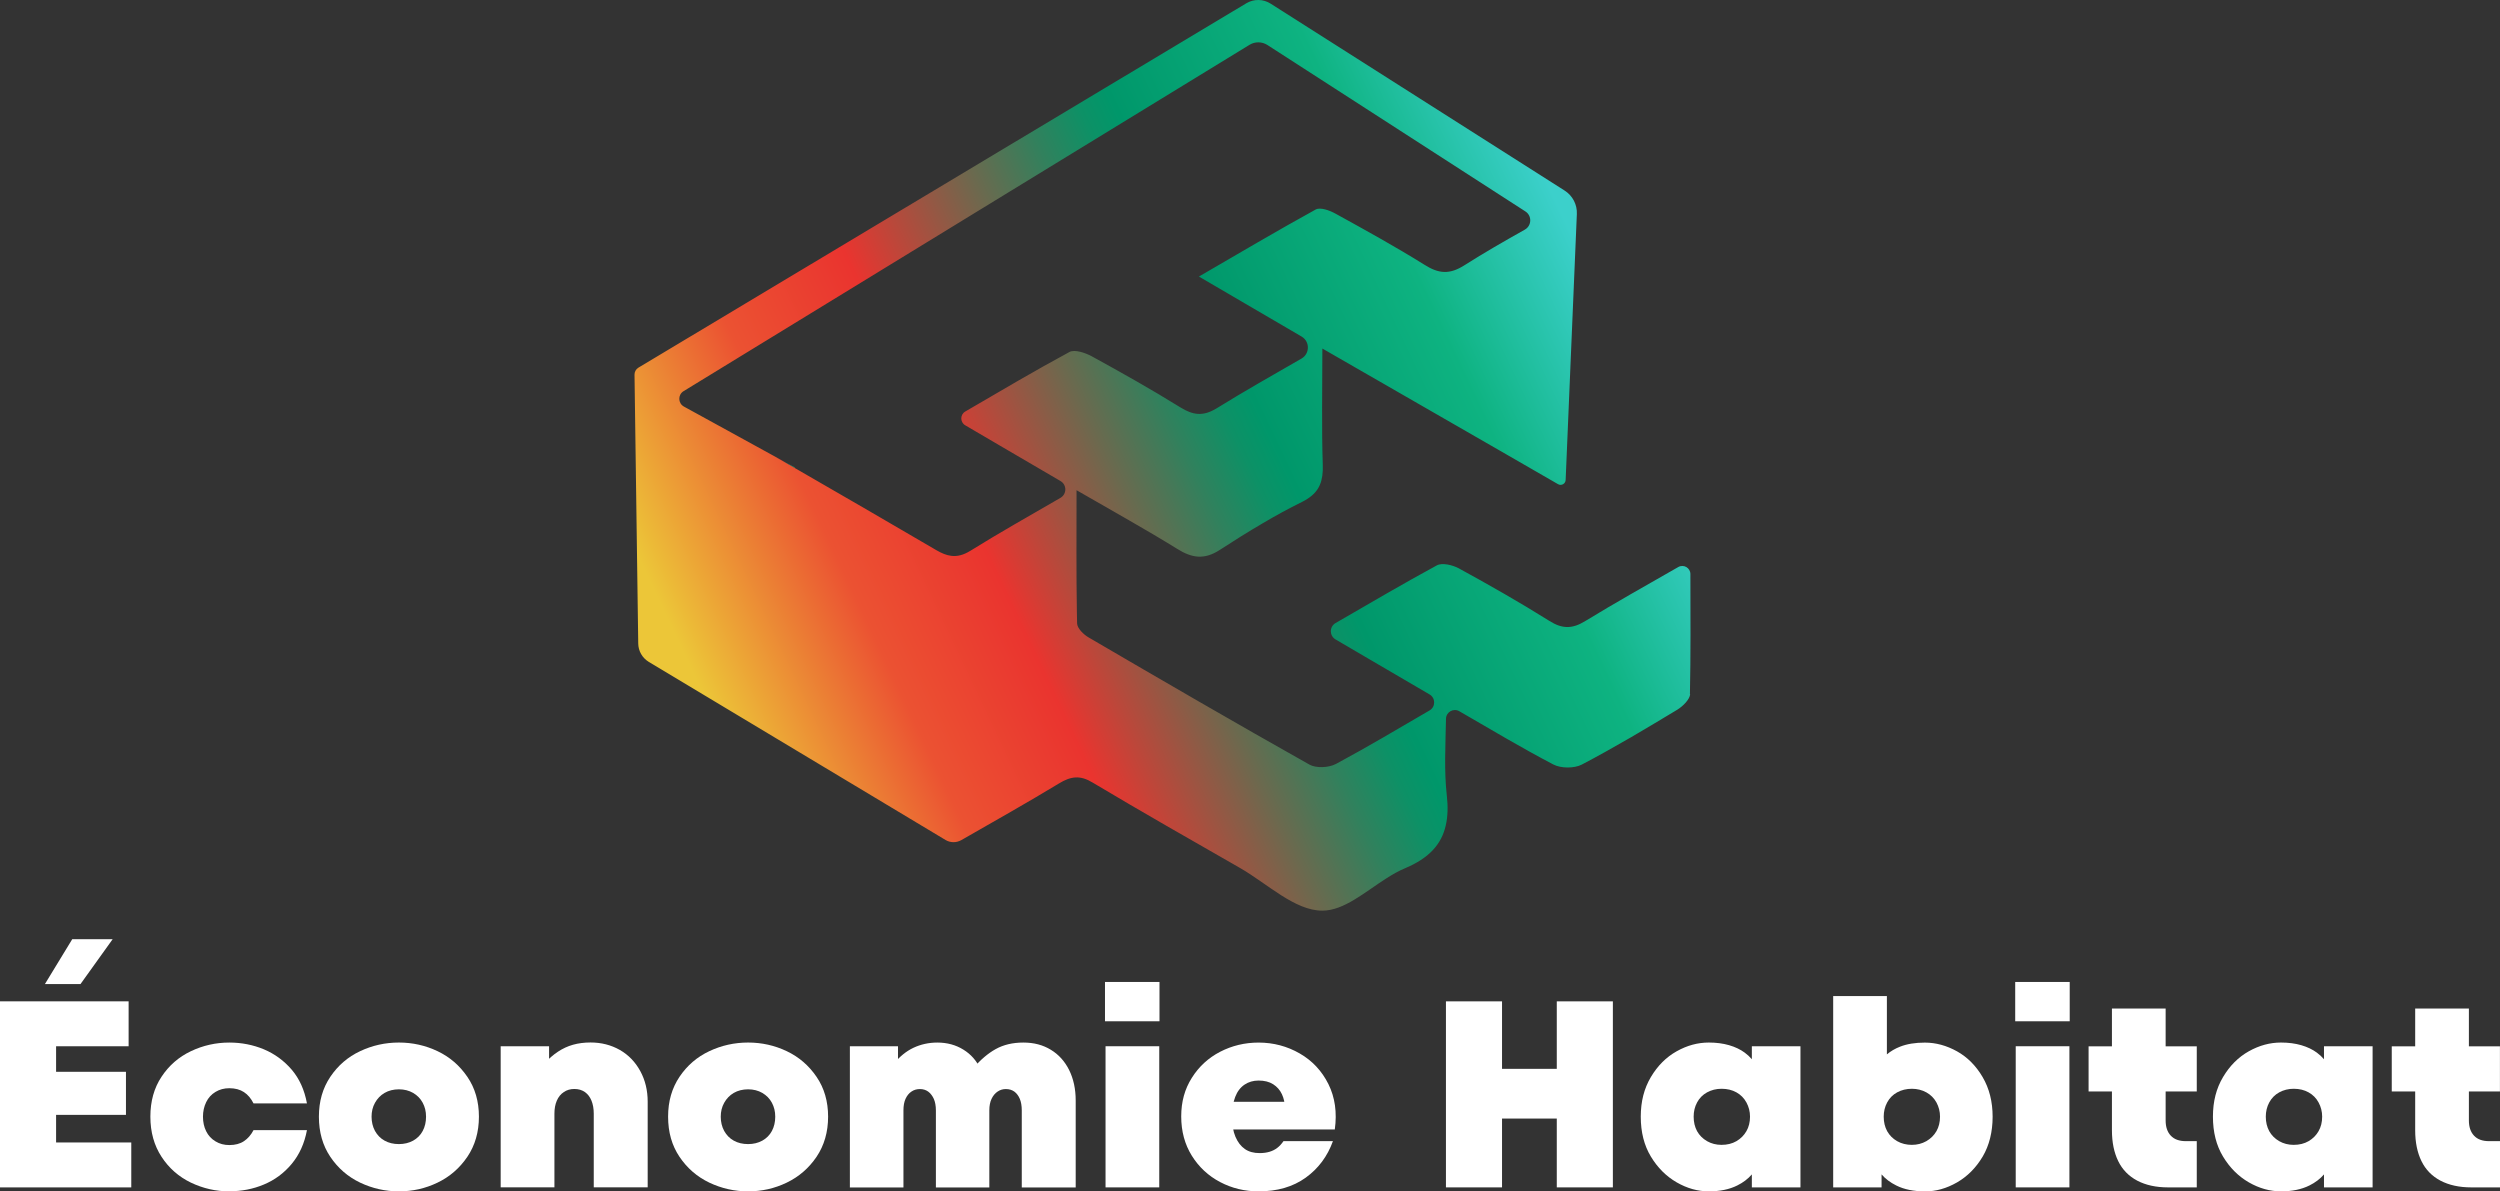 <?xml version="1.0" encoding="UTF-8"?>
<svg id="Calque_2" xmlns="http://www.w3.org/2000/svg" xmlns:xlink="http://www.w3.org/1999/xlink" viewBox="0 0 1269.83 605.16">
  <rect x="0" y="0" width="1269.83" height="605.16" fill="#333333" stroke="none"/>
  <defs>
    <style>
      .cls-1 {
        fill: url(#Dégradé_sans_nom_6);
      }

      .cls-2 {
        fill: url(#Dégradé_sans_nom_3);
      }

      .cls-3 {
        fill: #fff;
      }
    </style>
    <linearGradient id="Dégradé_sans_nom_3" data-name="Dégradé sans nom 3" x1="392.93" y1="234.62" x2="403.76" y2="234.62" gradientUnits="userSpaceOnUse">
      <stop offset="0" stop-color="#ec8b38"/>
      <stop offset=".02" stop-color="#eb7736"/>
      <stop offset=".07" stop-color="#eb5232"/>
      <stop offset=".11" stop-color="#ea342f"/>
      <stop offset=".16" stop-color="#ea1d2d"/>
      <stop offset=".21" stop-color="#ea0c2c"/>
      <stop offset=".27" stop-color="#ea032b"/>
      <stop offset=".35" stop-color="#ea002b"/>
      <stop offset=".59" stop-color="#00686a"/>
      <stop offset=".87" stop-color="#0eb381"/>
    </linearGradient>
    <linearGradient id="Dégradé_sans_nom_6" data-name="Dégradé sans nom 6" x1="365.14" y1="369.36" x2="849.88" y2="139.73" gradientUnits="userSpaceOnUse">
      <stop offset="0" stop-color="#ecc638"/>
      <stop offset=".17" stop-color="#eb5232"/>
      <stop offset=".3" stop-color="#ea342f"/>
      <stop offset=".35" stop-color="#bc473a"/>
      <stop offset=".44" stop-color="#6c694e"/>
      <stop offset=".51" stop-color="#31815d"/>
      <stop offset=".56" stop-color="#0d9166"/>
      <stop offset=".59" stop-color="#00976a"/>
      <stop offset=".78" stop-color="#0eb381"/>
      <stop offset=".93" stop-color="#3cd0cb"/>
    </linearGradient>
  </defs>
  <g id="Calque_1-2" data-name="Calque_1">
    <g>
      <g id="Calque_1-2">
        <g>
          <path class="cls-3" d="M26.32,544.39v21.88h37.66v-21.88H26.32ZM36.7,477.04l-13.89,22.8h18.08l16.34-22.8h-20.53ZM28.49,580.3v-48.88h36.84v-22.8H0v94.49h66.68v-22.81H28.49Z"/>
          <path class="cls-3" d="M116.48,605.13c-6.83,0-13.33-1.49-19.52-4.44-6.16-2.98-11.14-7.34-14.9-13.1s-5.68-12.54-5.68-20.39,1.88-14.6,5.68-20.3c3.77-5.71,8.75-10.04,14.9-12.96s12.66-4.39,19.52-4.39c6.22,0,12.06,1.15,17.55,3.43,5.48,2.31,10.18,5.74,14.12,10.32,3.91,4.58,6.5,10.29,7.76,17.15h-27.14c-1.27-2.53-2.87-4.44-4.87-5.74-1.97-1.29-4.44-1.97-7.42-1.97-2.62,0-4.95.62-7.03,1.88s-3.66,2.98-4.72,5.2c-1.07,2.19-1.63,4.67-1.63,7.37s.53,5.26,1.63,7.42c1.07,2.17,2.64,3.88,4.72,5.12,2.08,1.27,4.42,1.88,7.03,1.88,2.98,0,5.46-.65,7.42-1.97,1.97-1.29,3.6-3.18,4.87-5.6h27.14c-1.27,6.75-3.85,12.46-7.76,17.15s-8.61,8.16-14.12,10.46c-5.48,2.31-11.33,3.43-17.55,3.43v.03Z"/>
          <path class="cls-3" d="M237.38,546.95c-3.94-5.77-8.97-10.1-15.13-13.02-6.16-2.93-12.68-4.39-19.63-4.39s-13.5,1.46-19.71,4.39c-6.22,2.92-11.25,7.25-15.13,13.02-3.86,5.76-5.8,12.4-5.8,20.25s1.92,14.62,5.8,20.38c3.88,5.77,8.91,10.13,15.13,13.11,6.21,2.95,12.79,4.44,19.71,4.44s13.47-1.46,19.63-4.44c6.19-2.98,11.22-7.34,15.13-13.11,3.91-5.76,5.88-12.65,5.88-20.38s-1.94-14.49-5.88-20.25ZM214.71,574.45c-1.12,2.11-2.75,3.74-4.86,4.92-2.11,1.16-4.53,1.75-7.23,1.75s-5.2-.57-7.28-1.75c-2.09-1.15-3.69-2.81-4.87-4.92-1.15-2.11-1.74-4.61-1.74-7.23s.56-4.97,1.74-7.08c1.18-2.11,2.78-3.8,4.87-5.01,2.05-1.21,4.58-1.83,7.28-1.83s5.12.62,7.23,1.83c2.11,1.24,3.74,2.9,4.86,5.01,1.13,2.11,1.69,4.38,1.69,7.08s-.56,5.12-1.69,7.23Z"/>
          <path class="cls-3" d="M254.31,603.11v-71.68h24.58v11.08l-2.42-2.31c2.25-2.42,4.56-4.44,6.95-6.02s4.92-2.76,7.62-3.52,5.68-1.15,8.91-1.15c5.48,0,10.43,1.27,14.85,3.77,4.42,2.53,7.87,6.1,10.41,10.74,2.53,4.64,3.77,9.84,3.77,15.58v43.48h-27.39v-37.4c0-2.53-.39-4.72-1.15-6.61-.76-1.88-1.88-3.35-3.37-4.39s-3.26-1.55-5.34-1.55-3.77.51-5.34,1.55c-1.57,1.04-2.76,2.5-3.57,4.39-.82,1.88-1.21,4.11-1.21,6.61v37.4h-27.28v.03Z"/>
          <path class="cls-3" d="M414.75,546.95c-3.94-5.77-8.98-10.1-15.13-13.02-6.16-2.93-12.69-4.39-19.63-4.39s-13.5,1.46-19.72,4.39c-6.21,2.92-11.25,7.25-15.13,13.02-3.85,5.76-5.79,12.4-5.79,20.25s1.91,14.62,5.79,20.38c3.88,5.77,8.92,10.13,15.13,13.11,6.22,2.95,12.8,4.44,19.72,4.44s13.47-1.46,19.63-4.44c6.18-2.98,11.22-7.34,15.13-13.11,3.9-5.76,5.87-12.65,5.87-20.38s-1.94-14.49-5.87-20.25ZM392.08,574.45c-1.13,2.11-2.76,3.74-4.87,4.92-2.1,1.16-4.52,1.75-7.22,1.75s-5.21-.57-7.29-1.75c-2.08-1.15-3.68-2.81-4.86-4.92-1.16-2.11-1.75-4.61-1.75-7.23s.57-4.97,1.75-7.08c1.18-2.11,2.78-3.8,4.86-5.01,2.06-1.21,4.59-1.83,7.29-1.83s5.12.62,7.22,1.83c2.11,1.24,3.74,2.9,4.87,5.01,1.12,2.11,1.69,4.38,1.69,7.08s-.57,5.12-1.69,7.23Z"/>
          <path class="cls-3" d="M431.68,603.11v-71.68h24.44v11.08l-2.31-2.02c3.07-3.77,6.47-6.55,10.18-8.3,3.74-1.74,7.76-2.64,12.09-2.64,4.95,0,9.36,1.18,13.22,3.57,3.88,2.39,6.75,5.65,8.63,9.79l-3.52-.39c3.6-4.22,7.37-7.45,11.33-9.65s8.63-3.32,14.03-3.32,9.96,1.21,13.98,3.66c3.99,2.42,7.11,5.88,9.31,10.32s3.32,9.62,3.32,15.47v44.15h-27.39v-39.15c0-2.33-.34-4.3-1.01-5.88s-1.6-2.78-2.76-3.66c-1.18-.84-2.62-1.29-4.33-1.29-1.52,0-2.92.42-4.19,1.29-1.27.84-2.28,2.08-3.04,3.66s-1.15,3.54-1.15,5.88v39.15h-27.14v-39.15c0-2.33-.37-4.3-1.07-5.88-.73-1.57-1.66-2.78-2.84-3.66-1.18-.84-2.56-1.29-4.19-1.29s-3.07.42-4.33,1.29c-1.27.84-2.25,2.08-2.98,3.66s-1.07,3.54-1.07,5.88v39.15h-27.28l.06-.03Z"/>
          <path class="cls-3" d="M561.54,531.42v71.69h27.28v-71.69h-27.28ZM561.26,498.77v19.97h27.68v-19.97h-27.68Z"/>
          <path class="cls-3" d="M639.27,605.13c-7.03,0-13.53-1.57-19.52-4.72s-10.77-7.59-14.37-13.36-5.4-12.43-5.4-19.97,1.8-13.92,5.4-19.63,8.38-10.12,14.37-13.22c5.99-3.09,12.49-4.67,19.52-4.67,7.56,0,14.54,1.86,20.92,5.54,6.38,3.68,11.25,8.89,14.57,15.58,3.32,6.69,4.42,14.37,3.23,23h-57.09v-14.03h36.59l-4.87,3.09c0-2.53-.51-4.84-1.49-6.95s-2.47-3.8-4.44-5.06-4.44-1.88-7.42-1.88c-2.7,0-5.09.7-7.14,2.08-2.08,1.41-3.66,3.46-4.72,6.22-1.07,2.76-1.63,6.13-1.63,10.18s.59,7.31,1.74,10.07c1.18,2.76,2.76,4.81,4.78,6.22s4.53,2.08,7.48,2.08c1.88,0,3.57-.22,5.06-.67s2.78-1.1,3.91-1.97c1.12-.84,2.19-2,3.18-3.43h25.11c-2.78,7.73-7.4,13.92-13.84,18.56-6.44,4.64-14.43,6.95-23.96,6.95h.03Z"/>
          <path class="cls-3" d="M790.74,508.62v94.49h28.49v-94.49h-28.49ZM751.06,542.9v25.25h51.83v-25.25h-51.83ZM734.44,508.62v94.49h28.49v-94.49h-28.49Z"/>
          <path class="cls-3" d="M889.82,531.42v6.6c-1.04-1.22-2.25-2.34-3.63-3.36-2.17-1.6-4.81-2.87-7.9-3.77-3.1-.9-6.56-1.35-10.33-1.35-5.59,0-11.02,1.46-16.33,4.44-5.32,2.98-9.68,7.34-13.11,13.11-3.4,5.76-5.12,12.29-5.12,20.11s1.69,14.56,5.12,20.24,7.79,10.04,13.11,13.11c5.3,3.06,10.76,4.58,16.31,4.58h.02c5.67,0,10.47-1.01,14.43-2.98,3.03-1.5,5.5-3.38,7.43-5.63v6.59h24.69v-71.69h-24.69ZM887.06,574.56c-1.21,2.11-2.9,3.8-5.06,5.07-2.17,1.26-4.7,1.88-7.57,1.88-2.7,0-5.17-.62-7.37-1.88-2.19-1.27-3.88-2.96-5.06-5.07-1.15-2.13-1.74-4.58-1.74-7.36,0-2.62.56-5.04,1.74-7.23,1.18-2.2,2.87-3.91,5.06-5.12,2.23-1.21,4.67-1.83,7.37-1.83,2.9,0,5.4.62,7.57,1.83,2.16,1.21,3.85,2.9,5.06,5.12,1.21,2.22,1.83,4.61,1.83,7.23,0,2.81-.62,5.25-1.83,7.36Z"/>
          <path class="cls-3" d="M1007.06,547.12c-3.38-5.77-7.71-10.13-13.02-13.11-5.32-2.95-10.77-4.44-16.34-4.44-4.87,0-9.09.67-12.63,2.08-2.49.97-4.72,2.27-6.66,3.91v-29.64h-27.28v97.19h24.58v-6.6c1.93,2.25,4.42,4.13,7.48,5.64,3.99,2,8.83,2.98,14.51,2.98v.03c5.59,0,11.02-1.52,16.34-4.58,5.31-3.07,9.64-7.43,13.02-13.11,3.37-5.68,5.06-12.6,5.06-20.25s-1.69-14.34-5.06-20.1ZM983.58,574.56c-1.21,2.11-2.93,3.8-5.12,5.07-2.22,1.26-4.67,1.88-7.37,1.88s-5.29-.62-7.48-1.88c-2.2-1.27-3.88-2.96-5.06-5.07-1.16-2.13-1.75-4.58-1.75-7.36,0-2.62.57-5.04,1.75-7.23,1.18-2.2,2.86-3.91,5.06-5.12,2.19-1.21,4.78-1.83,7.48-1.83s5.17.62,7.37,1.83c2.19,1.21,3.91,2.92,5.12,5.12,1.2,2.22,1.82,4.61,1.82,7.23,0,2.81-.62,5.25-1.82,7.36Z"/>
          <path class="cls-3" d="M1023.85,531.42v71.69h27.27v-71.69h-27.27ZM1023.59,498.77v19.97h27.68v-19.97h-27.68Z"/>
          <path class="cls-3" d="M1110.27,579.63c-3.32,0-5.88-.9-7.63-2.76-1.77-1.86-2.64-4.44-2.64-7.76v-56.84h-27.28v61.82c0,6.13,1.07,11.33,3.18,15.66s5.32,7.62,9.65,9.93c4.33,2.27,9.53,3.43,15.66,3.43h14.6v-23.48h-5.54ZM1060.86,531.45v22.95h54.95v-22.95h-54.95Z"/>
          <path class="cls-3" d="M1180.43,531.42v6.6c-1.04-1.22-2.25-2.34-3.63-3.36-2.16-1.6-4.81-2.87-7.9-3.77-3.09-.9-6.55-1.35-10.32-1.35-5.6,0-11.02,1.46-16.34,4.44-5.31,2.98-9.67,7.34-13.1,13.11-3.41,5.76-5.12,12.29-5.12,20.11s1.69,14.56,5.12,20.24,7.79,10.04,13.1,13.11c5.31,3.05,10.75,4.57,16.31,4.58h.03c5.67,0,10.47-1.01,14.43-2.98,3.02-1.5,5.49-3.38,7.42-5.63v6.59h24.69v-71.69h-24.69ZM1177.67,574.56c-1.2,2.11-2.89,3.8-5.06,5.07-2.16,1.26-4.69,1.88-7.56,1.88-2.7,0-5.18-.62-7.37-1.88-2.19-1.27-3.88-2.96-5.06-5.07-1.15-2.13-1.75-4.58-1.75-7.36,0-2.62.57-5.04,1.75-7.23,1.18-2.2,2.87-3.91,5.06-5.12,2.22-1.21,4.67-1.83,7.37-1.83,2.89,0,5.4.62,7.56,1.83,2.17,1.21,3.86,2.9,5.06,5.12,1.21,2.22,1.83,4.61,1.83,7.23,0,2.81-.62,5.25-1.83,7.36Z"/>
          <path class="cls-3" d="M1264.29,579.63c-3.32,0-5.88-.9-7.62-2.76-1.77-1.86-2.64-4.44-2.64-7.76v-56.84h-27.28v61.82c0,6.13,1.07,11.33,3.18,15.66,2.11,4.33,5.31,7.62,9.64,9.93,4.33,2.27,9.54,3.43,15.67,3.43h14.59v-23.48h-5.54ZM1214.85,531.45v22.95h54.95v-22.95h-54.95Z"/>
        </g>
      </g>
      <path class="cls-2" d="M403.76,237.45l-.04.28c-3.6-2.08-7.19-4.15-10.79-6.22l10.83,5.94Z"/>
      <path class="cls-1" d="M858.61,291.59c0-3.16-3.43-5.14-6.17-3.57-16.85,9.64-32.23,18.26-47.19,27.4-6.61,4.1-11.7,4.1-18.25-.03-15.02-9.42-30.48-18.2-46.09-26.75-3.1-1.65-8.38-2.95-11.11-1.46-16.99,9.22-33.59,18.97-51.42,29.28-3.19,1.85-3.21,6.45-.03,8.31,5.54,3.25,10.99,6.44,16.38,9.6,10.52,6.14,20.86,12.18,31.4,18.36,3.11,1.82,3.1,6.31-.01,8.12-16.28,9.48-31.35,18.45-46.77,26.76-.25.11-.54.28-.79.42-3.66,1.94-10.04,2.25-13.5.31-37.6-21.15-74.86-42.8-112.12-64.57-2.56-1.46-5.82-4.67-5.85-7.17l-.11-5.6c-.34-19.94-.17-40.02-.17-62.01,18.47,10.69,35.04,19.83,51.1,29.78,7.62,4.78,13.89,5.63,21.76.48,7.12-4.64,14.32-9.14,21.66-13.44,6.55-3.88,13.21-7.51,19.99-10.86,7.68-3.85,10.21-8.63,10.55-15.86.03-.98.03-2.02,0-3.09-.62-18.87-.2-37.71-.2-58.97,31.84,18.33,62.49,35.99,93.31,53.68,8.77,5.06,17.55,10.14,26.4,15.22,1.71.99,3.86-.25,3.86-2.23l5.69-135.01c.21-4.79-2.16-9.32-6.2-11.89L645.36,1.83c-3.74-2.38-8.5-2.44-12.3-.17l-308.78,185.08c-1.25.75-2.01,2.11-1.99,3.57l1.89,136.55c.05,3.79,2.04,7.29,5.27,9.28l150.86,90.54s.03.02.04.02c2.46,1.43,5.49,1.42,7.96.01,16.94-9.72,33.38-18.94,49.47-28.7,6.1-3.74,10.83-4.41,17.27-.48,24.69,14.74,49.72,29,74.66,43.26,13.89,7.95,27.98,21.82,41.96,21.76,10.97,0,21.54-9.42,32.68-16.51,3.09-1.96,6.19-3.74,9.39-5.06,11.93-5.03,18.39-11.95,20.59-21.65,1.07-4.53,1.21-9.65.53-15.5-1.38-12.38-.65-25.03-.39-38.76.07-3.43,3.8-5.53,6.77-3.81,17.06,9.89,32.16,18.88,47.76,27.05,3.88,2.02,10.63,2.05,14.48.03,8.44-4.42,16.76-9.11,25-13.87,7.87-4.61,15.64-9.25,23.4-13.94,2.84-1.72,6.49-5.29,6.61-8.02l-.12.03c.43-19.68.27-39.35.24-60.95ZM543.18,178.8c-17.52,9.46-34.61,19.56-52.89,30.22-2.69,1.56-2.69,5.44,0,7.01,5.91,3.45,11.67,6.84,17.37,10.18,10.39,6.07,20.55,12.02,31,18.12,3.27,1.9,3.27,6.64-.01,8.54-16.2,9.37-31.2,17.84-45.81,26.92-.03,0-.03.02-.05.02-3.5,2.15-6.56,2.89-9.62,2.52-2.43-.3-4.86-1.3-7.51-2.85-23.9-14.01-47.92-27.9-71.94-41.75-3.6-2.08-7.19-4.15-10.79-6.22l-29.85-16.39-15.69-8.61c-3.05-1.67-3.15-6.01-.19-7.82L634.66,22.77c2.81-1.73,6.36-1.68,9.13.11l131,84.51c3.42,2.21,3.26,7.25-.28,9.25-10.52,5.93-20.71,11.75-30.59,18.04-7.62,4.89-13.19,4.41-20.5-.26-14.71-9.17-29.93-17.55-45.08-25.9-2.93-1.63-7.68-3.37-10.04-2.11-19.55,10.75-38.73,22.11-59.34,34.06,7.93,4.67,15.66,9.17,23.34,13.64,9.59,5.61,19.09,11.16,28.8,16.82,4.3,2.51,4.28,8.73-.04,11.21-14.95,8.59-29.12,16.63-42.96,25.18-.2.14-.42.25-.62.36-6.5,3.83-11.5,3.21-17.89-.73-14.73-9.14-29.83-17.63-45.08-25.99-3.29-1.77-8.66-3.6-11.33-2.16Z"/>
    </g>
  </g>
</svg>